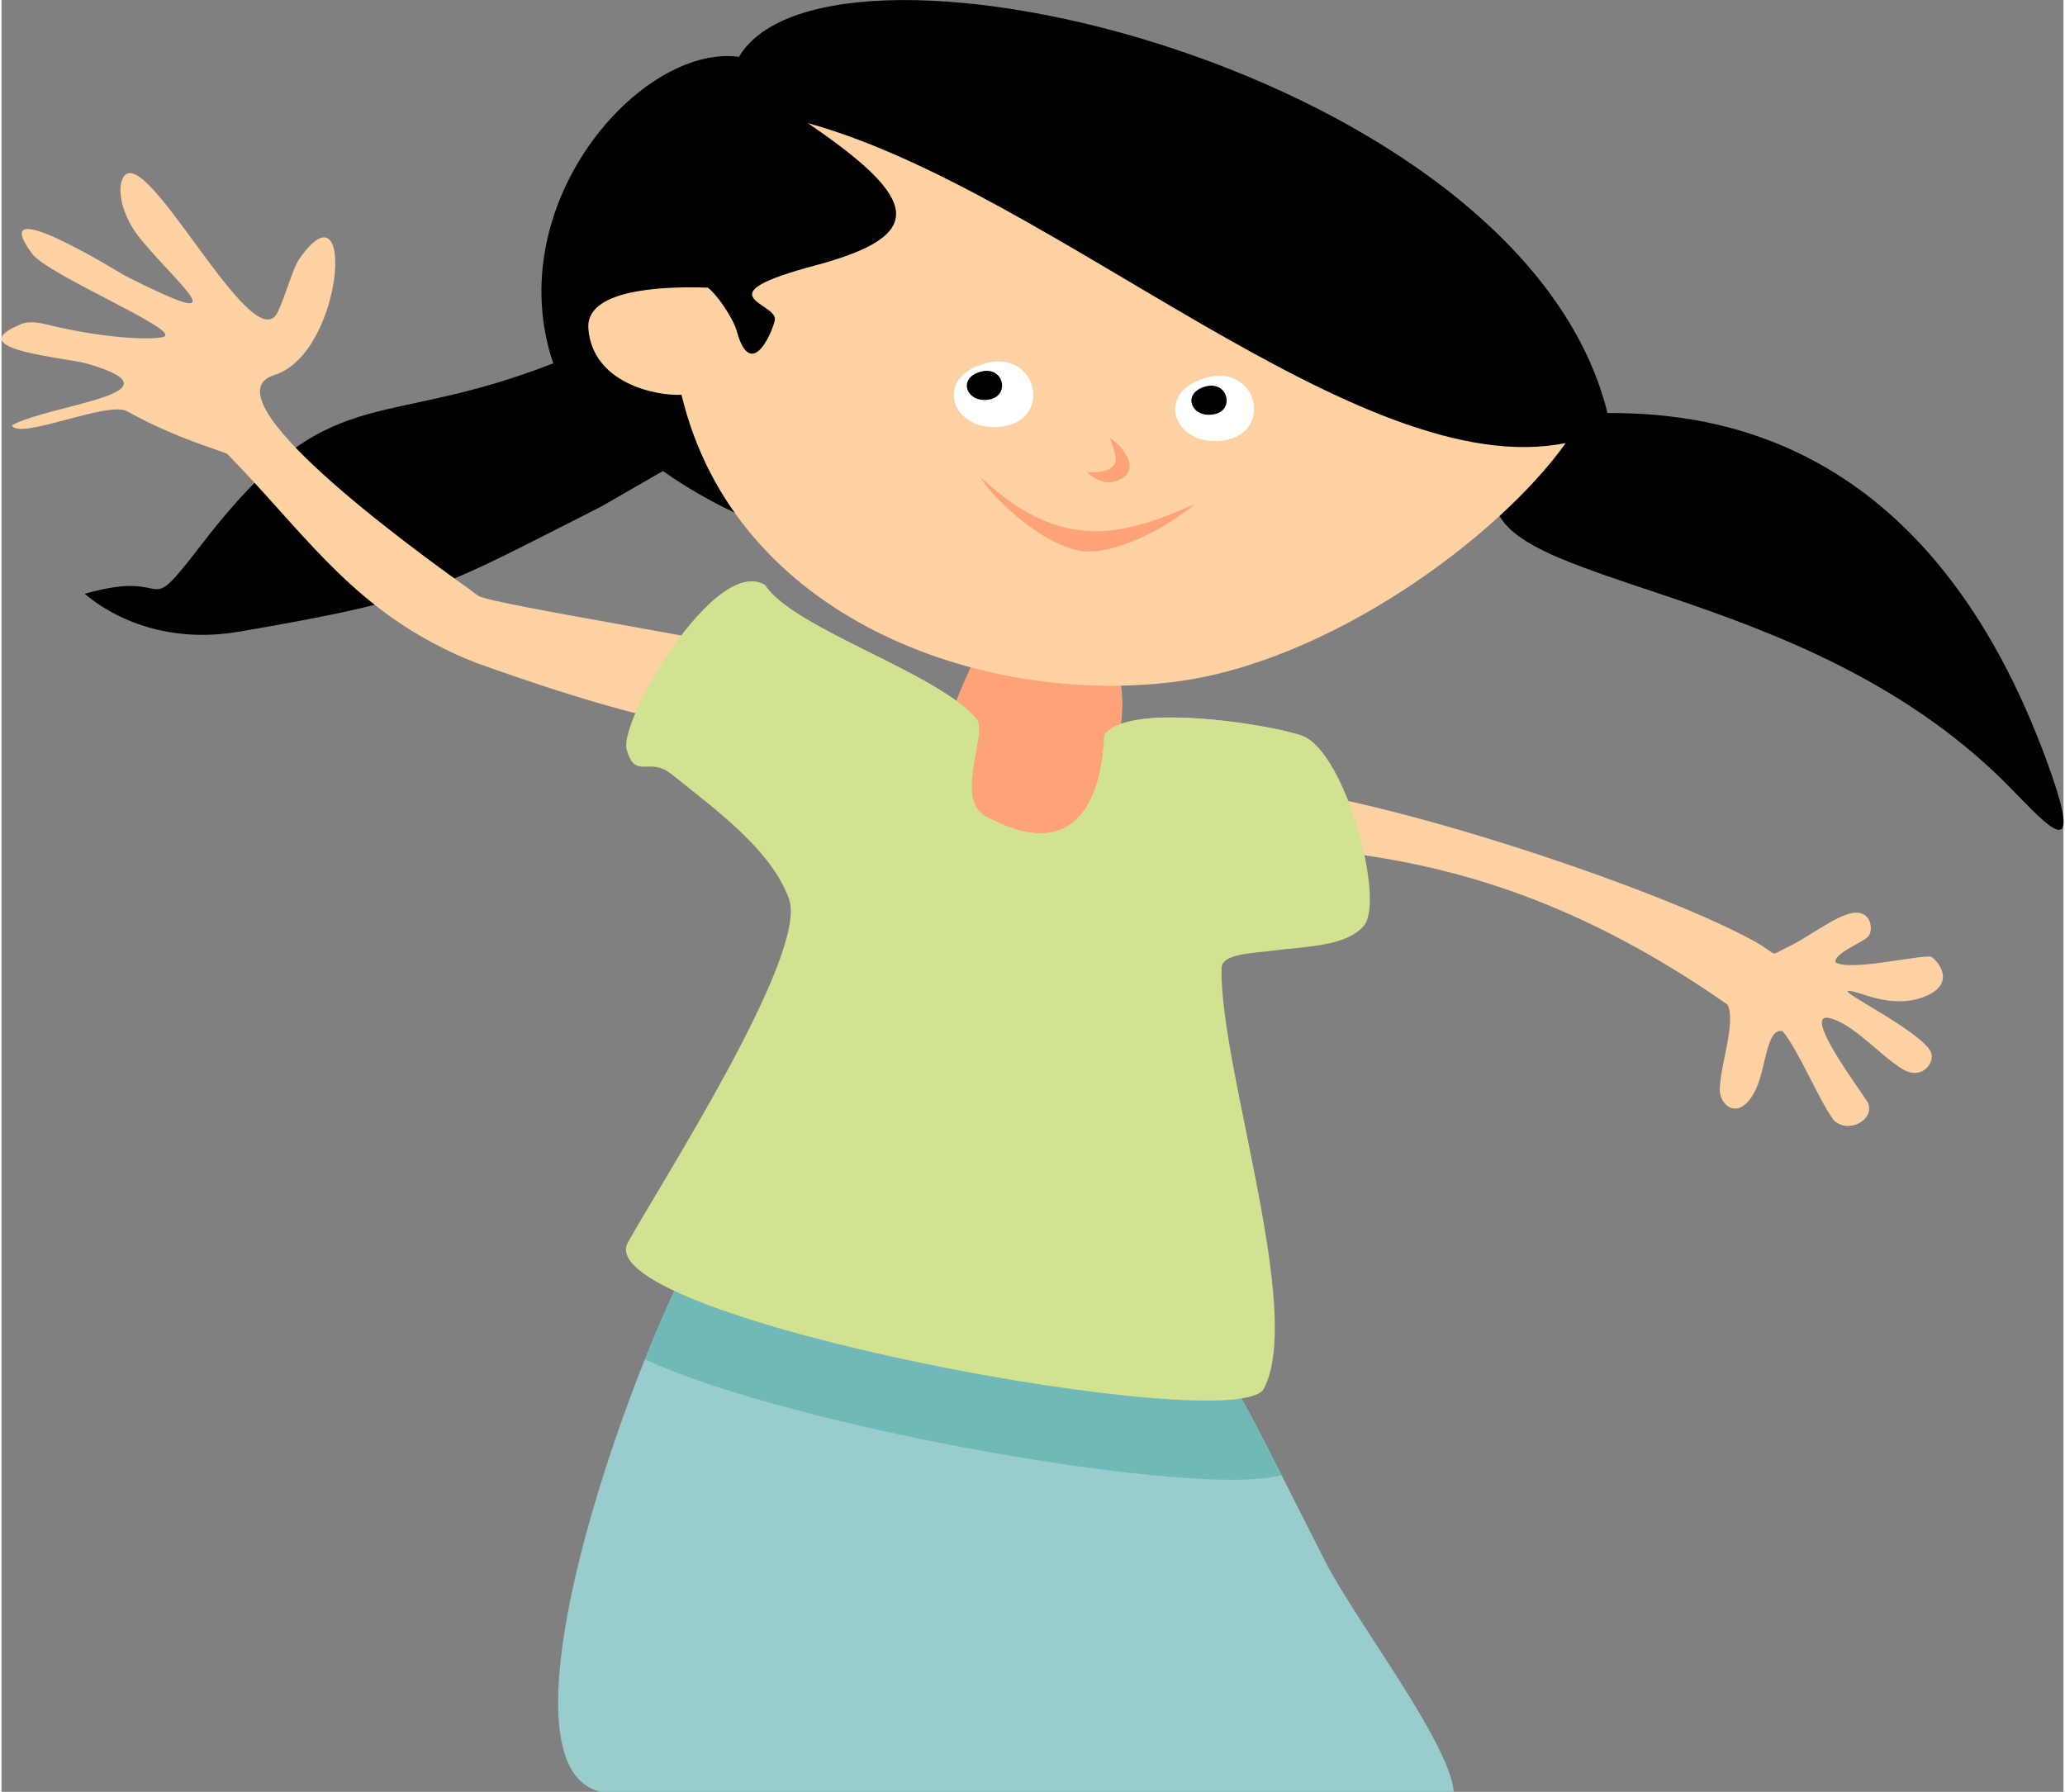 <?xml version="1.0" encoding="UTF-8"?>
<!DOCTYPE svg PUBLIC "-//W3C//DTD SVG 1.1//EN" "http://www.w3.org/Graphics/SVG/1.1/DTD/svg11.dtd">
<!-- Creator: CorelDRAW 2020 (64-Bit) -->
<svg xmlns="http://www.w3.org/2000/svg" xml:space="preserve" width="265px" height="230px" version="1.1" style="shape-rendering:geometricPrecision; text-rendering:geometricPrecision; image-rendering:optimizeQuality; fill-rule:evenodd; clip-rule:evenodd"
viewBox="0 0 7.217 6.273"
 xmlns:xlink="http://www.w3.org/1999/xlink"
 xmlns:xodm="http://www.corel.com/coreldraw/odm/2003">
 <rect x="0" y="0" width="7.217" height="6.273" fill="#808080" stroke="none"/>
 <defs>
  <style type="text/css">
   <![CDATA[
    .fil1 {fill:black}
    .fil7 {fill:#71B9B9}
    .fil6 {fill:#99CCCC}
    .fil8 {fill:#D1E390}
    .fil0 {fill:#FDA377}
    .fil4 {fill:#FDA377}
    .fil5 {fill:#FDD1A2}
    .fil2 {fill:#FDD1A2}
    .fil3 {fill:white}
   ]]>
  </style>
 </defs>
 <g id="Layer_x0020_1">
  <path class="fil0" d="M3.752 2.177c-0.191,-0.084 -0.258,-0.074 -0.375,0.192 -0.118,0.265 -0.151,0.473 0.04,0.558 0.191,0.084 0.319,0.093 0.436,-0.173 0.118,-0.265 0.089,-0.492 -0.101,-0.577z"/>
  <path class="fil1" d="M5.225 1.74c-0.602,0.247 -2.05,0.516 -2.91,-0.091l-0.219 0.126c-0.563,0.284 -0.589,0.321 -1.268,0.437 -0.189,0.032 -0.386,-0.008 -0.537,-0.133 0.325,-0.094 0.194,0.106 0.407,-0.17 0.455,-0.594 0.605,-0.392 1.233,-0.637 -0.188,-0.558 0.307,-1.119 0.65,-1.073 0.316,-0.533 2.744,0.047 3.04,1.247 0.399,-0.002 1.136,0.107 1.542,1.231 0.146,0.401 -0.035,0.176 -0.159,0.054 -0.708,-0.696 -1.775,-0.671 -1.779,-0.991z"/>
  <path class="fil2" d="M5.475 1.551c-0.237,0.332 -0.834,0.772 -1.377,0.837 -0.666,0.081 -1.53,-0.22 -1.718,-1.006 -0.088,0.005 -0.311,-0.04 -0.326,-0.231 -0.011,-0.134 0.242,-0.15 0.418,-0.144 0.034,0.025 0.09,0.11 0.101,0.151 0.053,0.193 0.135,-0.02 0.134,-0.042 -0.002,-0.058 -0.252,-0.082 0.142,-0.187 0.393,-0.105 0.367,-0.23 -0.027,-0.498 0.861,0.237 1.931,1.266 2.653,1.12z"/>
  <path class="fil3" d="M4.217 1.322c0.18,-0.049 0.236,0.194 0.06,0.22 -0.173,0.025 -0.246,-0.169 -0.06,-0.22z"/>
  <path class="fil3" d="M3.443 1.272c0.181,-0.049 0.238,0.195 0.061,0.221 -0.175,0.026 -0.249,-0.17 -0.061,-0.221z"/>
  <path class="fil1" d="M4.214 1.353c0.08,-0.022 0.105,0.087 0.026,0.098 -0.077,0.012 -0.11,-0.075 -0.026,-0.098z"/>
  <path class="fil1" d="M3.428 1.301c0.08,-0.022 0.105,0.087 0.026,0.098 -0.077,0.012 -0.11,-0.076 -0.026,-0.098z"/>
  <path class="fil4" d="M4.177 1.764c-0.259,0.117 -0.472,0.168 -0.751,-0.094 0.027,0.052 0.196,0.229 0.348,0.258 0.114,0.021 0.309,-0.082 0.403,-0.164z"/>
  <path class="fil4" d="M3.801 1.653c-0.001,0.003 0.048,0.045 0.089,0.034 0.115,-0.03 0.031,-0.13 -0.01,-0.153 0.012,0.047 0.065,0.123 -0.079,0.119z"/>
  <path class="fil5" d="M1.669 2.086c-0.009,-0.006 -0.019,-0.014 -0.031,-0.023 -0.211,-0.15 -0.928,-0.674 -0.683,-0.75 0.243,-0.076 0.287,-0.694 0.087,-0.406 -0.023,0.033 -0.047,0.126 -0.075,0.185 -0.087,0.184 -0.488,-0.652 -0.547,-0.456 -0.012,0.04 0.003,0.125 0.071,0.206 0.139,0.167 0.347,0.329 -0.061,0.122 -0.003,-0.001 -0.494,-0.307 -0.323,-0.076 0.054,0.074 0.513,0.264 0.463,0.29 -0.021,0.011 -0.178,0.014 -0.404,-0.04 -0.023,-0.006 -0.066,-0.017 -0.098,-0.003 -0.22,0.09 0.16,0.116 0.235,0.139 0.349,0.103 -0.128,0.14 -0.267,0.215 0.025,0.054 0.337,-0.087 0.404,-0.049 0.177,0.099 0.342,0.141 0.351,0.15 0.257,0.263 0.417,0.51 0.75,0.677 0.039,0.02 0.082,0.039 0.127,0.056 1.459,0.523 1.018,0.005 1.017,-0.03 -0.001,-0.026 -0.974,-0.177 -1.016,-0.207z"/>
  <path class="fil6" d="M2.513 4.242c-0.209,0.24 -0.854,1.933 -0.415,2.031l2.985 0c-0.015,-0.173 -0.34,-0.593 -0.449,-0.805 -0.52,-1.016 -0.541,-1.258 -1.843,-1.314 -0.087,-0.004 -0.157,0.061 -0.278,0.088z"/>
  <path class="fil5" d="M6.48 3.196c0.065,-0.01 0.073,0.061 0.053,0.083 -0.019,0.021 -0.12,0.058 -0.114,0.09 0.055,0.034 0.318,-0.033 0.338,-0.018 0.037,0.03 0.077,0.103 -0.037,0.142 -0.114,0.039 -0.222,-0.026 -0.256,-0.024 -0.034,0.001 0.242,0.135 0.287,0.21 0.021,0.037 -0.027,0.106 -0.097,0.064 -0.078,-0.047 -0.176,-0.162 -0.257,-0.179 -0.098,-0.021 0.116,0.262 0.136,0.297 0.024,0.06 -0.069,0.11 -0.12,0.061 -0.056,-0.077 -0.12,-0.24 -0.179,-0.312 -0.057,-0.013 -0.057,0.126 -0.094,0.204 -0.056,0.116 -0.127,0.058 -0.126,0 0.001,-0.084 0.058,-0.236 0.027,-0.297 -0.898,-0.628 -1.516,-0.505 -1.853,-0.602 -0.105,-0.043 0.021,-0.157 0.063,-0.165 0.353,-0.041 1.511,0.34 1.88,0.543 0.099,0.054 0.047,0.057 0.126,0.02 0.069,-0.033 0.161,-0.107 0.223,-0.117z"/>
  <path class="fil7" d="M2.513 4.242c-0.062,0.071 -0.162,0.27 -0.261,0.517 0.523,0.242 1.944,0.488 2.228,0.405 -0.385,-0.763 -0.528,-0.96 -1.689,-1.01 -0.087,-0.004 -0.157,0.061 -0.278,0.088z"/>
  <path class="fil8" d="M3.86 2.574c0.083,-0.123 0.617,-0.03 0.696,0.003 0.15,0.063 0.286,0.574 0.213,0.663 -0.062,0.075 -0.209,0.073 -0.328,0.089 -0.068,0.009 -0.17,0.01 -0.171,0.061 -0.005,0.355 0.29,1.204 0.148,1.472 -0.093,0.174 -2.345,-0.243 -2.228,-0.508 0.115,-0.209 0.637,-1.016 0.566,-1.208 -0.064,-0.174 -0.261,-0.315 -0.41,-0.435 -0.08,-0.065 -0.127,0.022 -0.158,-0.087 -0.028,-0.1 0.308,-0.68 0.484,-0.576 0.1,0.154 0.601,0.305 0.74,0.468 0.041,0.047 -0.078,0.282 0.031,0.341 0.369,0.201 0.411,-0.153 0.417,-0.283z"/>
  <path class="fil8" d="M3.86 2.574c0.071,-0.107 0.479,-0.052 0.64,-0.013 -0.252,0.304 -0.515,0.451 -0.982,0.451 -0.303,0 -0.637,-0.324 -0.711,-0.419 -0.075,-0.095 -0.143,-0.225 -0.143,-0.381 0,0 -0.105,-0.037 -0.183,-0.101 0.069,-0.063 0.137,-0.095 0.191,-0.063 0.1,0.154 0.601,0.305 0.74,0.468 0.041,0.047 -0.078,0.282 0.031,0.341 0.369,0.201 0.411,-0.153 0.417,-0.283z"/>
 </g>
</svg>

